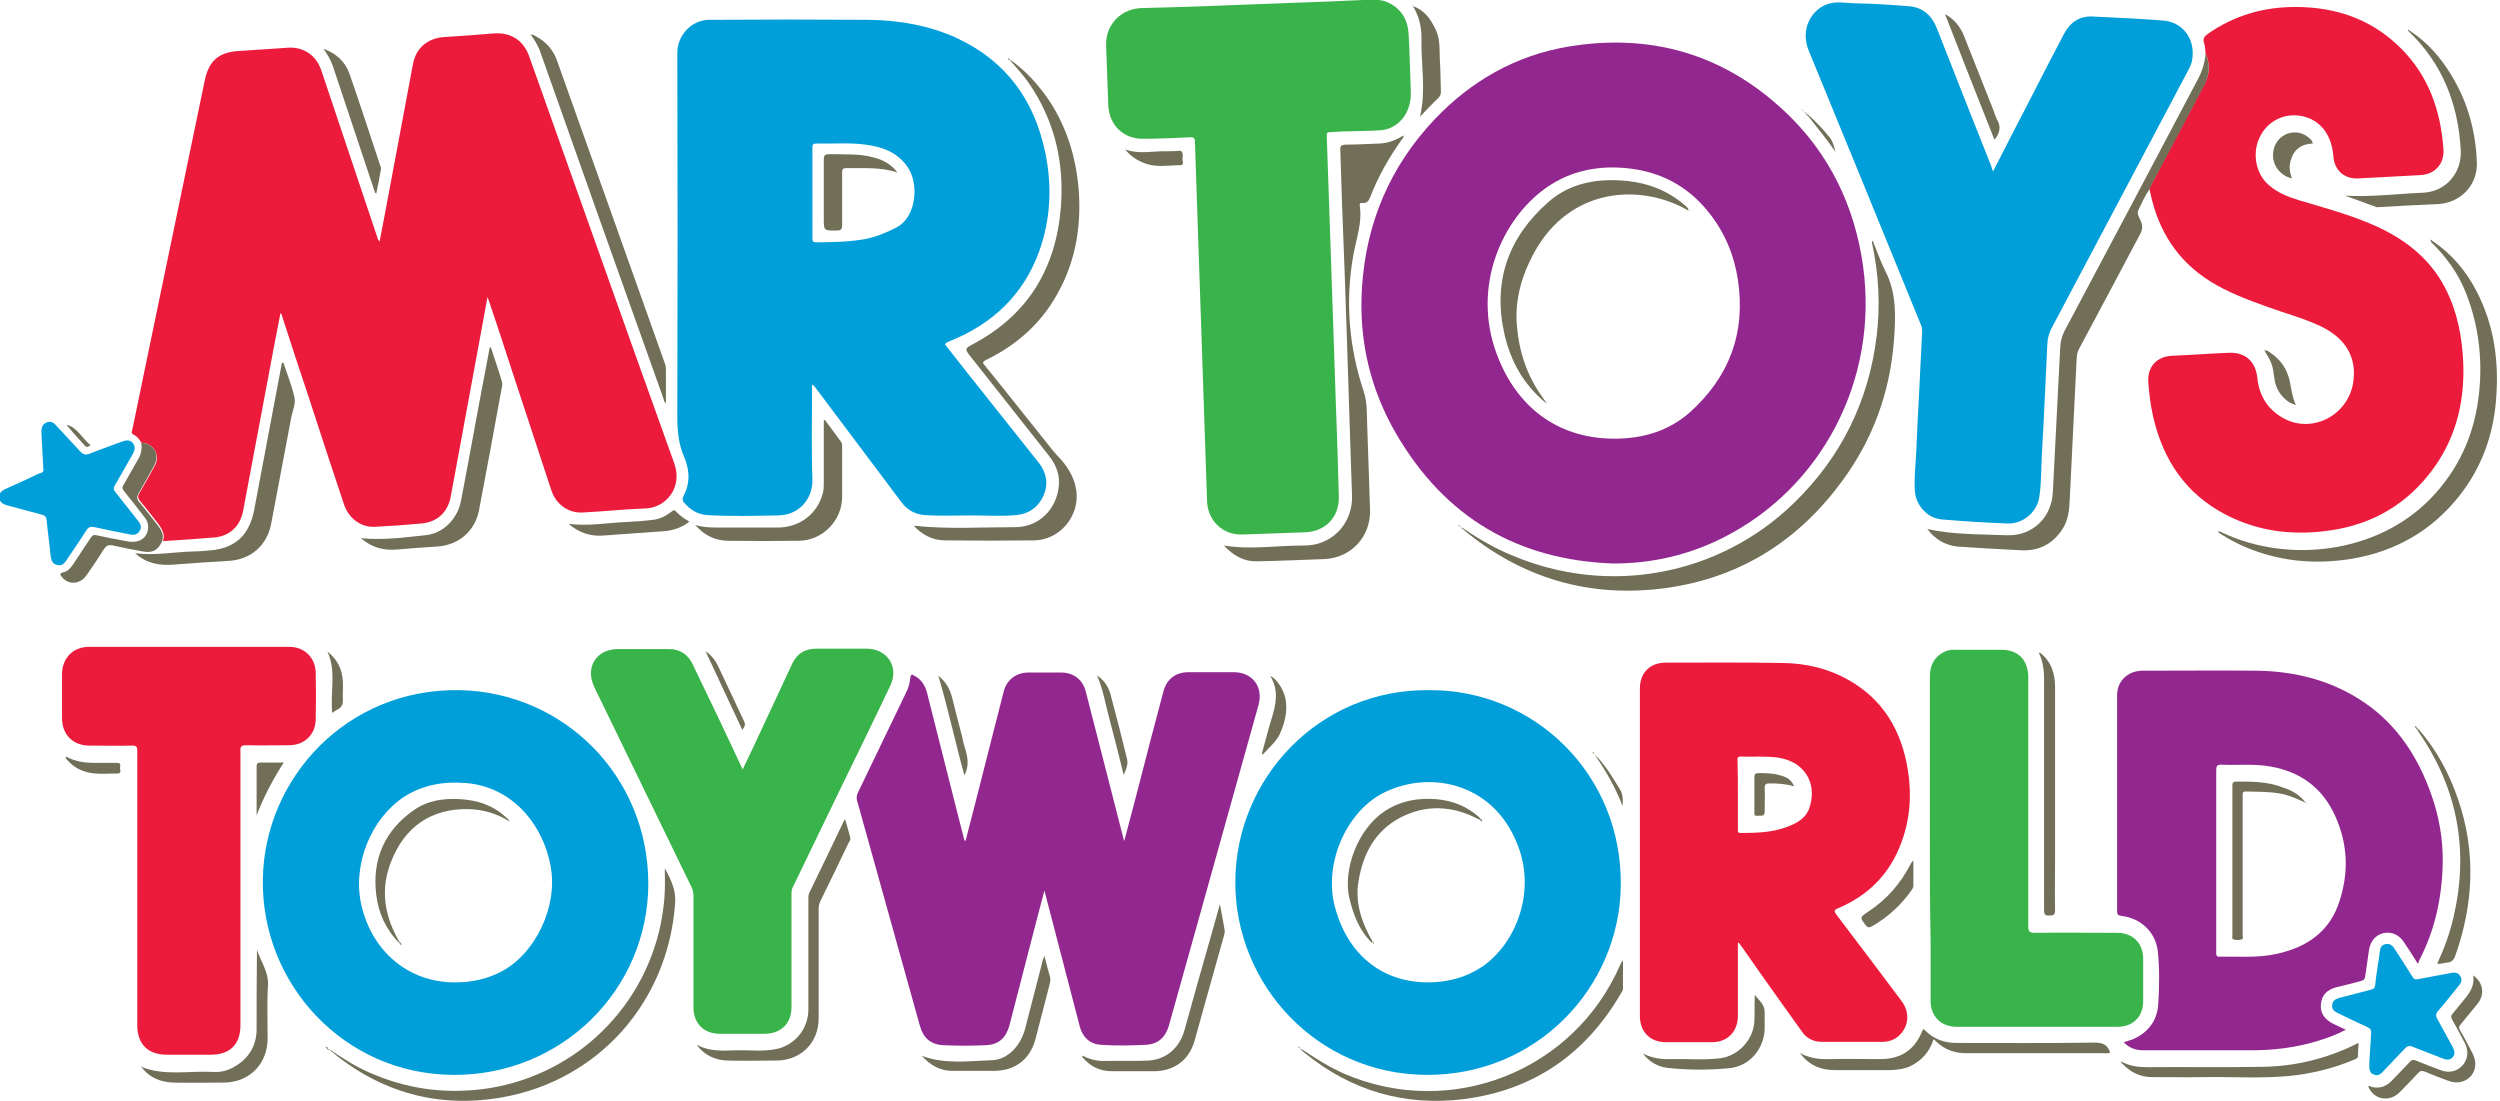 <?xml version="1.0" encoding="utf-8"?>
<!-- Generator: Adobe Illustrator 26.0.3, SVG Export Plug-In . SVG Version: 6.00 Build 0)  -->
<svg version="1.1" id="Layer_1" xmlns="http://www.w3.org/2000/svg" xmlns:xlink="http://www.w3.org/1999/xlink" x="0px" y="0px"
	 viewBox="0 0 681 300" style="enable-background:new 0 0 681 300;" xml:space="preserve">
<style type="text/css">
	.st0{fill:#EC1B3B;}
	.st1{fill:#92288F;}
	.st2{fill:#009FDA;}
	.st3{fill:#39B44A;}
	.st4{fill:#716F58;}
</style>
<g>
	<path class="st0" d="M38.5,120.6c-0.5-0.9-1.1-1.7-2.1-2.2c-0.9-0.4-0.4-1.1-0.3-1.6c1.1-5.3,2.2-10.7,3.3-16
		c5.5-26.3,10.9-52.7,16.4-79c1.1-5.2,3.8-7.6,9.2-7.9c4.5-0.3,8.9-0.6,13.4-0.9c4.2-0.3,7.7,2,9.1,6.1
		c5.1,15.1,10.1,30.2,15.2,45.3c0.1,0.4,0.2,0.9,0.7,1.4c0.5-2.7,1-5.2,1.5-7.8c2.5-13.5,5.1-27.1,7.6-40.6c0.8-4.3,4-7,8.4-7.3
		c4.6-0.3,9.1-0.6,13.7-1c4.5-0.3,7.9,1.8,9.5,6.1c13.2,37,26.3,74.1,39.6,111.1c2.3,6.5-2.3,12-7.8,12.2c-5.7,0.2-11.3,0.8-17,1.1
		c-3.9,0.3-7.4-2.1-8.7-6c-3.6-10.8-7.1-21.7-10.7-32.5c-2.1-6.5-4.2-12.9-6.4-19.4c-0.1-0.2-0.1-0.3-0.3-0.8
		c-0.5,2.6-0.9,4.8-1.3,7.1c-2.9,15.7-5.8,31.5-8.7,47.2c-0.8,4.3-3.6,7-8,7.4c-4.2,0.4-8.5,0.7-12.7,0.9c-3.8,0.2-7.1-2.3-8.4-6.1
		c-3.3-9.8-6.5-19.7-9.7-29.5c-2.4-7.2-4.8-14.4-7.1-21.6c-0.1-0.3-0.1-0.7-0.5-1c-0.6,3.1-1.2,6.2-1.8,9.3
		c-2.8,14.9-5.6,29.8-8.4,44.7c-0.8,4-3.6,6.7-7.7,7.1c-4.7,0.4-9.4,0.7-14.1,1c0.6-1.8-0.2-3.2-1.2-4.6c-1.7-2.1-3.3-4.3-5.1-6.4
		c-0.6-0.8-0.6-1.3-0.1-2.1c1.5-2.6,2.9-5.1,4.3-7.7C43.6,123.8,41.8,120.7,38.5,120.6z"/>
	<path class="st1" d="M439.5,153.5c-26.1-0.9-45.9-12.6-59.1-35.2c-7.2-12.3-10.3-25.7-9.4-39.9c1.1-17.6,7.6-33,19.8-45.9
		c10-10.5,22.1-17.4,36.4-19.8c22.3-3.7,42.1,1.9,58.8,17.5c12.2,11.4,19.2,25.8,21.5,42.3c4.3,31.2-11.5,60.6-38.2,74
		C460,151.2,450,153.5,439.5,153.5z M439.8,119.5c7.9,0,14.7-2.2,20.2-6.9c11-9.7,15.6-21.9,13.4-36.4c-1-6.7-3.6-12.9-7.9-18.3
		c-5.8-7.3-13.3-11.2-22.5-12.1c-8.5-0.8-16.3,1-23.1,6.3c-11.4,8.9-19.4,27.4-11.5,46.1C414.1,111.8,425.2,119.5,439.8,119.5z"/>
	<path class="st2" d="M257.4,93.8c4.5,5.7,9,11.5,13.6,17.2c4,5,8,10.1,12,15.1c2.1,2.7,2.6,5.7,1.3,8.8c-1.4,3.2-4,5.1-7.5,5.4
		c-4,0.4-8,0.1-12.1,0.1c-4.3,0-8.6,0.2-12.9-0.1c-2.7-0.2-4.8-1.5-6.4-3.7c-7.8-10.4-15.6-20.8-23.5-31.3c-0.1-0.2-0.3-0.3-0.5-0.5
		c-0.4,0.4-0.2,0.9-0.2,1.3c0,8.1-0.2,16.2,0.1,24.3c0.2,5.1-3.2,9.8-9.2,10c-6.5,0.1-13.1,0.3-19.6-0.1c-2.5-0.2-4.4-1.4-6.1-3.3
		c-0.5-0.6-0.6-1.1-0.2-1.9c1.7-3.2,1.7-6.4,0.5-9.8c-0.1-0.2-0.1-0.3-0.2-0.5c-1.7-3.7-2-7.5-2-11.6c0.1-33,0.1-65.9,0-98.9
		c0-4.4,3.6-8.8,8.6-8.9c14.5-0.1,29-0.1,43.5,0c8.3,0.1,16.5,1.5,24.1,5c13.5,6.3,21.2,17.1,24.1,31.5c1.8,8.9,1.4,17.8-1.7,26.5
		c-4.3,11.9-12.7,19.8-24.3,24.5c-0.4,0.2-0.8,0.3-1.1,0.5C257.6,93.6,257.5,93.7,257.4,93.8z M221.3,52.3c0,4.2,0,8.3,0,12.5
		c0,0.7,0,1.2,1,1.2c4.5,0,9-0.1,13.5-0.9c3-0.6,5.8-1.8,8.5-3.2c5.3-2.8,6.2-11.9,2.8-16.6c-2.8-3.9-6.8-5.3-11.3-5.9
		c-4.4-0.6-8.9-0.2-13.3-0.3c-1,0-1.2,0.2-1.2,1.2C221.3,44.2,221.3,48.3,221.3,52.3z"/>
	<path class="st0" d="M600.8,14.6c-0.1-1-0.1-2-0.4-2.9c-0.4-1.1,0-1.7,0.9-2.4c7.4-5.2,15.6-7.5,24.5-7.4
		c10.2,0.1,19.4,3.1,27,10.1c7.1,6.5,10.9,14.7,12.3,24.1c0.2,1.5,0.4,3,0.5,4.5c0.3,4-2.3,6.9-6.3,7.1c-5.6,0.3-11.2,0.6-16.8,0.9
		c-4,0.2-6.6-2.2-6.9-6.1c-0.4-5.3-3.1-9.3-7.5-10.6c-4.8-1.5-9.8,0.5-12.2,4.8c-2.6,4.5-1.6,10.5,2.1,13.7c2.4,2.1,5.2,3.2,8.1,4.1
		c7,2.1,14.2,4,20.9,7c8.2,3.7,14.9,8.9,19.1,17c3.3,6.4,4.6,13.3,4.9,20.5c0.4,11.3-2.4,21.6-9.5,30.4c-7.3,9.1-16.9,14-28.4,15.3
		c-9.3,1.1-18.2-0.1-26.6-4.4c-11.1-5.7-17.3-15-20-26.9c-0.7-3.1-1.1-6.2-1.3-9.3c-0.3-4.2,2.3-7,6.5-7.2
		c5.1-0.2,10.2-0.6,15.4-0.8c4.5-0.2,7.3,2.3,7.8,6.8c0.5,4.8,2.7,8.5,6.9,10.9c7.8,4.5,17.7-0.5,19.2-9.5c1.1-6.9-2-12.2-9-15.5
		c-4.7-2.2-9.7-3.5-14.6-5.3c-5.3-1.9-10.6-3.9-15.4-6.9c-8.9-5.6-14-13.7-16.2-23.8c-0.1-0.5-0.2-0.9-0.3-1.4
		c0.3-0.6,0.5-1.3,0.9-1.9c4.7-8.9,9.4-17.8,14.1-26.6C601.9,20.3,602.1,17.5,600.8,14.6z"/>
	<path class="st1" d="M306.3,228.9c1.2-4.6,2.4-9.1,3.6-13.7c2.3-8.9,4.6-17.9,7-26.8c0.9-3.4,3.3-5.3,6.9-5.3c4.1,0,8.1,0,12.2,0
		c5.2,0,8.2,4,6.8,9c-5.6,20.2-11.3,40.3-16.9,60.5c-2.5,8.9-5,17.9-7.5,26.8c-0.9,3.1-2.9,5-6.1,5.2c-4.2,0.2-8.3,0.3-12.5,0
		c-3-0.2-5-2.2-5.7-5.1c-3.2-12.2-6.3-24.3-9.6-36.9c-0.7,2.5-1.2,4.7-1.8,6.8c-2.6,9.9-5.1,19.9-7.7,29.8c-0.9,3.4-2.8,5.3-6.3,5.5
		c-4,0.2-8,0.2-11.9,0c-3.3-0.2-5.3-2-6.2-5.2c-3.7-13.3-7.4-26.5-11.1-39.8c-2-7.2-4-14.3-6-21.5c-0.3-0.9-0.1-1.7,0.3-2.5
		c4.3-9,8.7-18,13-27c0.6-1.2,1-2.4,1.1-3.7c0.2-1.4,0.3-1.5,1.6-0.7c1.6,1,2.5,2.5,3,4.3c2.4,9.6,4.9,19.3,7.3,28.9
		c0.9,3.7,1.9,7.3,2.8,11c0.1,0.2,0.1,0.5,0.4,0.6c0.8-3,1.5-5.9,2.3-8.9c2.7-10.6,5.4-21.2,8.1-31.8c0.8-3.2,3.4-5.2,6.7-5.2
		c3,0,6,0,9,0c3.4,0,5.9,2,6.7,5.3c3.5,13.5,6.9,27,10.4,40.6C306.2,229,306.2,228.9,306.3,228.9z"/>
	<path class="st2" d="M542.9,46.7c3.6-7.1,7.1-13.8,10.6-20.6c2.9-5.7,5.8-11.3,8.8-17c1.6-3,4.2-4.8,7.8-4.6
		c6.4,0.3,12.8,0.6,19.2,1.1c4.8,0.4,8.1,4.2,8,9.1c0,1.6-0.4,3-1.2,4.4c-12.4,23.5-24.9,46.9-37.3,70.4c-0.7,1.3-1,2.6-1.1,4.1
		c-0.5,10.1-0.9,20.2-1.5,30.3c-0.2,3.8-0.1,7.7-0.7,11.5c-0.6,4.1-4.4,7.3-8.5,7.2c-6-0.2-12-0.6-18-1.1c-4-0.3-7.2-3.9-7.4-7.9
		c-0.2-3.6,0.2-7.1,0.4-10.7c0.2-5.5,0.5-11,0.8-16.5c0.3-5.4,0.5-10.9,0.8-16.3c0-0.7-0.2-1.4-0.5-2
		c-10.1-24.8-20.2-49.5-30.4-74.3C490.3,8,493.4,2.4,498.2,1c2.4-0.7,4.9-0.1,7.3-0.1c4.8,0.1,9.7,0.4,14.5,0.8
		c3.8,0.3,6.2,2.5,7.6,6c4.9,12.5,9.8,25,14.8,37.5C542.5,45.6,542.6,46,542.9,46.7z"/>
	<path class="st3" d="M371.3,0c2.3,0,4.4-0.3,6.4,0.5c3.8,1.6,5.7,4.6,6,8.6c0.3,5.3,0.4,10.6,0.6,15.9c0.2,5.8-3.4,10.2-8.4,10.5
		c-3.3,0.2-6.6,0.2-9.8,0.3c-1.3,0-2.6,0.2-3.9,0.2c-0.7,0-0.8,0.3-0.8,0.9c0.4,10.6,0.7,21.3,1.1,31.9c0.5,13.9,0.9,27.7,1.4,41.6
		c0.3,8.3,0.6,16.6,0.8,25c0.1,5.5-3.7,9.4-9.2,9.6c-5.7,0.2-11.4,0.4-17.1,0.6c-5.3,0.2-9.4-3.8-9.6-9c-0.4-11.9-0.8-23.8-1.2-35.8
		c-0.5-13.8-0.9-27.5-1.4-41.3c-0.2-6.9-0.5-13.8-0.7-20.7c0-0.9-0.1-1.5-1.3-1.4c-4.2,0.2-8.5,0.4-12.8,0.4
		c-5.4,0.1-9.3-3.8-9.5-9.1c-0.2-5.4-0.4-10.8-0.6-16.2C301.1,6.1,306,2.3,311,2.2c13.4-0.3,26.8-0.9,40.2-1.4
		C358,0.6,364.8,0.3,371.3,0z"/>
	<path class="st2" d="M176.6,240.6c0,29-23.6,52.4-53.2,52.2c-29.9-0.2-52.3-25-51.8-53.3c0.4-27.6,23-52.1,53.7-51.5
		C153.5,188.6,176.5,211.3,176.6,240.6z M124.1,267.6c4.4,0,8.5-0.9,12.4-2.9c9.5-5,15.5-17.9,13.5-28.7
		c-2-11.3-10.4-21.7-23.1-22.7c-6.1-0.5-11.8,0.5-16.9,3.8c-8.8,5.8-14.2,18.4-11.5,29.7C101.5,259.4,111.5,267.7,124.1,267.6z"/>
	<path class="st2" d="M389.1,188c28.8-0.3,52.9,23,52.4,53.4c-0.4,27.7-23,51.6-53,51.4c-29.8-0.2-52-24.6-52-52.4
		C336.5,212,359.4,187.7,389.1,188z M389,267.6c5.3,0,10.3-1.3,14.8-4.3c8.8-6.1,14.3-19.3,10.1-31.8c-6.1-18-23.9-22-36.9-15.6
		c-10.4,5.2-16.6,19.6-13.3,31.4C367.2,260.1,376.5,267.6,389,267.6z"/>
	<path class="st0" d="M473.4,256.9c0,6.6,0,13.2,0,19.8c0,4.3-2.8,7.2-7.1,7.2c-4.2,0-8.3,0-12.5,0c-4.3,0-7.1-2.8-7.1-7.2
		c0-29.7,0-59.4,0-89.1c0-4.4,2.8-7.1,7.1-7.1c10.6,0,21.3-0.1,31.9,0.1c6.3,0.1,12.3,1.5,17.8,4.6c9.6,5.4,14.5,14,16.2,24.5
		c1.1,6.8,0.6,13.5-1.8,19.9c-3.1,8.4-8.9,14.3-17.2,17.8c-1,0.4-1.2,0.7-0.5,1.7c6,7.9,11.9,15.7,17.8,23.6c2.3,3.1,2,6.9-0.7,9.4
		c-1.3,1.2-2.8,1.7-4.6,1.7c-5.5,0-10.9,0-16.4,0c-2.4,0-4.3-1-5.6-3c-5.3-7.4-10.6-14.8-15.8-22.3c-0.4-0.6-0.9-1.2-1.4-1.9
		C473.6,256.9,473.5,256.9,473.4,256.9z M473.4,216.5c0,3.1,0,6.3,0,9.4c0,0.5-0.1,1,0.7,1c4.4,0,8.7-0.1,12.8-1.7
		c2.7-1,5.2-2.4,6.1-5.5c2-6.6-1.6-12.2-8.5-13.3c-3.5-0.5-6.9-0.2-10.4-0.3c-0.9,0-0.8,0.5-0.8,1.1
		C473.4,210.3,473.4,213.4,473.4,216.5z"/>
	<path class="st1" d="M658.6,262.5c-1.3-2.1-2.5-4-3.8-5.9c-1.3-2-3.4-2.9-5.6-2.4c-2.1,0.5-3.5,2.2-3.9,4.6c-0.3,2.4-0.7,4.8-1,7.1
		c-0.1,0.8-0.4,1.1-1.1,1.3c-2.2,0.6-4.5,1.2-6.7,1.7c-2.7,0.7-4.1,2.2-4.3,4.8c-0.2,2.2,1,4,3.4,5.2c1.1,0.5,2.1,1,3.4,1.6
		c-2.6,1.4-5.2,2.3-7.8,3.1c-5.9,1.8-11.9,2.5-18.1,2.5c-9.7,0-19.4,0-29.2,0c-2.1,0-3.9-0.6-5.4-2.2c0.9-0.3,1.7-0.5,2.5-0.8
		c4.1-1.8,6.6-5,6.9-9.5c0.3-4.7,0.4-9.5-0.1-14.3c-0.5-5.3-4.6-9.2-9.9-9.8c-0.9-0.1-1.2-0.4-1.2-1.2c0-19.7,0-39.3,0-59
		c0-3.8,3-6.6,6.9-6.6c10.5,0,20.9-0.1,31.4,0c10.5,0.2,20.3,2.7,29.1,8.7c8.9,6.1,14.5,14.7,18.1,24.8c2.2,6.1,3.3,12.4,3.2,18.9
		c-0.2,9.4-2.1,18.3-6.5,26.7C659,261.9,658.8,262.1,658.6,262.5z M603.7,234.3c0,6.9,0,13.8,0,20.7c0,1.5,0,3.1,0,4.6
		c0,0.6,0.1,1,0.8,1c5.3-0.1,10.6,0.4,15.8-0.8c8.2-1.8,14.4-6.1,17-14.4c2.3-7.1,2.3-14.2-0.4-21.2c-3.2-8.6-9.3-13.8-18.4-15.4
		c-4.5-0.8-9-0.3-13.4-0.5c-1.2,0-1.4,0.4-1.4,1.5C603.7,217.9,603.7,226.1,603.7,234.3z"/>
	<path class="st3" d="M202.3,209.6c1.1-2.3,2.1-4.4,3.1-6.5c3.4-7.4,6.9-14.7,10.3-22.1c1.3-2.9,3.5-4.3,6.7-4.3c4.6,0,9.2,0,13.7,0
		c5.6,0,8.9,5,6.4,10.1c-4.4,9.3-8.9,18.5-13.4,27.7c-4.4,9.1-8.8,18.2-13.2,27.3c-0.3,0.6-0.3,1.2-0.3,1.9c0,10.2,0,20.5,0,30.7
		c0,4.3-2.8,7.1-7.1,7.2c-4.2,0-8.3,0-12.5,0c-4.2,0-7.1-2.8-7.1-7.1c0-10.2,0-20.4,0-30.5c0-0.9-0.2-1.7-0.6-2.5
		c-8.8-18.1-17.6-36.2-26.4-54.3c-2.6-5.4,0.5-10.4,6.5-10.4c4.6,0,9.2,0,13.7,0c3.1,0,5.3,1.4,6.6,4.2
		C193.3,190.5,197.8,199.9,202.3,209.6z"/>
	<path class="st0" d="M37.4,242.4c0-12.6,0-25.3,0-37.9c0-1-0.2-1.4-1.3-1.4c-3.9,0.1-7.9,0-11.8,0c-4.4,0-7.4-3-7.4-7.4
		c0-4,0-8.1,0-12.1c0-4.3,3-7.4,7.3-7.4c18.2,0,36.4,0,54.6,0c4.1,0,7.1,2.9,7.2,7c0.1,4.3,0.1,8.6,0,12.9c-0.1,4-3.1,6.9-7.2,6.9
		c-3.9,0-7.9,0.1-11.8,0c-1.3,0-1.6,0.4-1.5,1.6c0,24.9,0,49.8,0,74.7c0,5.1-2.8,8-8,8c-4,0-8.1,0-12.1,0c-5.1,0-8-2.9-8-8
		C37.4,267.1,37.4,254.8,37.4,242.4z"/>
	<path class="st3" d="M525.7,228.2c0-14.6,0-29.2,0-43.7c0-2.4,0.6-4.6,2.6-6.1c1.3-1,2.7-1.5,4.4-1.4c4.2,0,8.3,0,12.5,0
		c4.5,0,7.2,2.7,7.3,7.3c0,22.7,0,45.4,0,68c0,1.4,0.3,1.8,1.8,1.8c7.5-0.1,14.9,0,22.4,0c4.2,0,7.1,2.8,7.1,7c0,3.9,0,7.8,0,11.7
		c0,4.1-2.8,6.9-6.9,6.9c-14.6,0-29.2,0-43.9,0c-4.2,0-7.1-2.8-7.1-7c0-5.5,0-11,0-16.5C525.7,246.7,525.7,237.4,525.7,228.2z"/>
	<path class="st4" d="M398.5,143.9c4.2,2.8,8.5,5.4,13.2,7.3c26.4,11.3,56.6,5.7,77.1-14.3c12.8-12.5,20.2-27.6,22.4-45.3
		c1-8.4,0.6-16.8-1.2-25.1c-0.1-0.3-0.1-0.6,0.1-1c1.1,2.7,2.1,5.6,3.4,8.2c3.2,6.1,2.9,12.7,2.4,19.2c-1.1,14-5.7,26.7-14,38
		c-11.8,16.2-27.6,26.3-47.5,29.2c-21,3-39.8-2.4-56.1-16.1C398.4,144,398.5,143.9,398.5,143.9z"/>
	<path class="st4" d="M274.9,16.1c4.4,3,7.9,6.9,10.9,11.3c5,7.6,7.5,16.1,8.1,25.2c0.6,9.7-1.1,19-5.9,27.5
		c-4.5,8.1-11.1,13.9-19.3,17.9c-1,0.5-1.2,0.7-0.4,1.6c6.2,7.6,12.2,15.3,18.4,23c0.8,1,1.7,1.9,2.6,2.9c2,2.4,3.5,5.1,3.9,8.2
		c0.9,6.9-4.5,13.4-11.5,13.5c-8.1,0.1-16.2,0.1-24.3,0c-3.4,0-6.3-1.6-8.5-4c9.2,1,18.4,0.4,27.6,0.4c6.4,0,11.2-4.7,11.9-11
		c0.4-3.2-0.7-6-2.7-8.5c-7-8.9-14.1-17.8-21.1-26.7c-1.9-2.4-1.9-2.4,0.7-3.8c14.9-8,22.4-20.7,23.7-37.3
		c0.9-12.1-1.7-23.4-8.7-33.6c-1.6-2.3-3.5-4.4-5.4-6.5C274.8,16.2,274.9,16.2,274.9,16.1z"/>
	<path class="st4" d="M600.8,14.6c1.3,2.9,1.1,5.7-0.3,8.5c-4.7,8.9-9.4,17.8-14.1,26.6c-0.3,0.6-0.6,1.2-0.9,1.9
		c-1.2,1.7-2.1,3.7-3,5.6c-0.5,1,0.2,2,0.6,2.9c0.7,1.5,0.5,2.6-0.3,4c-5.5,10.3-10.9,20.6-16.4,30.8c-0.8,1.4-0.7,2.9-0.8,4.4
		c-0.6,12.2-1.2,24.5-1.8,36.7c-0.1,2.9-0.4,5.8-2.1,8.3c-2.6,3.9-6.3,5.8-11,5.6c-5.8-0.3-11.5-0.6-17.3-1c-3.5-0.3-6.3-2-8.4-4.8
		c7.2,1.6,14.4,1.4,21.6,1.7c7,0.3,12.3-4.8,12.6-11.8c0.7-13.1,1.3-26.2,2-39.3c0.1-1.6,0.4-3.1,1.2-4.6
		c12.2-22.9,24.3-45.8,36.4-68.7C599.9,19.3,600.6,17,600.8,14.6z"/>
	<path class="st2" d="M11.8,127.7c-0.2-3.2-0.3-6.3-0.5-9.4c0-0.4,0-0.7,0-1.1c0-1,0.5-1.7,1.3-2.1c0.9-0.4,1.8-0.2,2.5,0.6
		c2.2,2.4,4.5,4.8,6.7,7.2c0.8,0.9,1.4,1.1,2.6,0.7c2.9-1.2,5.9-2.2,8.8-3.3c1.1-0.4,2.2-0.6,3,0.4c0.8,1,0.5,2-0.1,3.1
		c-1.6,2.8-3.2,5.6-4.8,8.4c-0.4,0.7-0.4,1.2,0.1,1.8c2,2.5,4,5.1,6,7.6c0.8,1,1.4,1.9,0.6,3.1c-0.7,1.1-1.8,1.1-3,0.8
		c-3.1-0.6-6.1-1.2-9.2-1.9c-1-0.2-1.7-0.1-2.3,0.9c-1.7,2.7-3.6,5.4-5.4,8.1c-0.6,1-1.4,1.6-2.6,1.3c-1.2-0.3-1.5-1.2-1.7-2.4
		c-0.3-3.3-0.8-6.5-1.1-9.8c-0.1-0.8-0.4-1.3-1.3-1.5c-3.1-0.8-6.2-1.7-9.3-2.5c-1.2-0.3-2.2-0.8-2.3-2.2c-0.1-1.3,0.8-1.9,1.9-2.4
		c3-1.3,5.9-2.7,8.9-4.1C11.6,128.8,12,128.4,11.8,127.7z"/>
	<path class="st4" d="M382.3,36.9c0.1,0.5-0.1,0.7-0.3,0.9c-3.6,5-6.6,10.3-8.8,16c-0.4,1-0.9,1.6-2,1.5c-0.6-0.1-0.9,0.1-0.8,0.8
		c0.7,4.5-0.9,8.8-1.7,13.1c-2.3,12.7-1.3,25.2,2.8,37.5c0.9,2.7,0.8,5.5,0.9,8.2c0.3,7.9,0.5,15.9,0.8,23.8
		c0.3,7.4-5.1,13.3-12.5,13.6c-6.1,0.2-12.2,0.5-18.3,0.6c-3.6,0.1-6.5-1.6-9-4.3c7.2,1.2,14.3,0,21.4,0c1.5,0,3-0.1,4.5-0.6
		c5.5-1.7,9.1-6.8,9-12.8c-0.2-7-0.5-14-0.7-21.1c-0.2-7.3-0.5-14.5-0.7-21.8c-0.4-12-0.8-24-1.3-36c-0.2-5.1-0.3-10.3-0.5-15.4
		c-0.1-1.2,0.3-1.4,1.4-1.5c3.1,0,6.2-0.2,9.3-0.3C378.1,39,380.2,38.2,382.3,36.9z"/>
	<path class="st2" d="M645.4,289.5c0.2-2.6,0.3-5.3,0.5-8c0.1-0.9-0.2-1.3-1-1.7c-2.7-1.2-5.3-2.5-8-3.8c-1-0.5-1.8-1-1.6-2.3
		c0.1-1.2,1-1.6,2-1.9c2.9-0.7,5.7-1.5,8.5-2.2c0.7-0.2,1.1-0.4,1.2-1.3c0.3-3.1,0.9-6.2,1.3-9.3c0.1-0.9,0.5-1.6,1.4-1.8
		c1-0.2,1.8,0.1,2.4,1c1.7,2.6,3.4,5.2,5,7.8c0.4,0.7,0.8,0.9,1.7,0.7c3-0.6,6.1-1.1,9.1-1.7c0.9-0.2,1.7,0,2.2,0.8
		c0.6,0.8,0.5,1.6-0.1,2.4c-1.9,2.4-3.8,4.8-5.8,7.1c-0.7,0.8-0.8,1.4-0.2,2.4c1.4,2.5,2.7,5,4.1,7.5c0.5,1,0.8,1.9,0,2.8
		c-0.8,0.9-1.8,0.7-2.8,0.3c-2.7-1.1-5.5-2.1-8.2-3.2c-0.8-0.3-1.3-0.2-1.9,0.4c-1.9,2-3.8,4-5.7,6c-0.8,0.9-1.6,1.8-2.9,1.2
		c-1.3-0.5-1.2-1.7-1.2-2.8C645.4,290,645.4,289.8,645.4,289.5z"/>
	<path class="st4" d="M662.4,65.5c5.3,3.5,9.3,8.2,12.2,13.8c4.9,9.4,6.2,19.5,5.3,29.9c-0.8,9.6-4,18.3-10,25.9
		c-7.5,9.5-17.4,15.1-29.2,17.1c-10.3,1.7-20.3,0.7-29.8-3.5c-2.4-1.1-4.6-2.3-6.8-3.8c0.6-0.3,1.1,0.1,1.5,0.3
		c17.5,8.2,41.8,5.8,56.6-9.5c7.3-7.6,11.5-16.6,12.9-27c1.3-9.8,0.3-19.5-3.3-28.7c-2.1-5.5-5.5-10.1-9.7-14.2
		C662.3,65.7,662.4,65.6,662.4,65.5z"/>
	<path class="st4" d="M89.7,285.8c3.5,2.4,7.1,4.7,11,6.4c9.8,4.3,19.9,5.8,30.6,4.5c24-3,43.5-20.8,48.6-44.6
		c0.5-2.5,0.9-5.1,1.1-7.7c0.2-2.5,0.1-5.1,0.1-7.9c1.7,3.2,3.1,6,2.8,9.6c-1.9,26.7-20.7,48.1-47,52.8
		c-17.5,3.1-33.2-1.3-46.9-12.7c-0.1-0.1-0.2-0.3-0.4-0.4C89.5,285.9,89.6,285.9,89.7,285.8z"/>
	<path class="st4" d="M144.6,9.5c0.6-0.2,1,0.2,1.4,0.4c2.8,1.5,4.8,3.8,5.8,6.8c9.7,27.3,19.5,54.6,29.2,82
		c0.3,0.7,0.4,1.4,0.4,2.2c0,3,0,5.9,0,9c-0.5-0.4-0.6-1-0.7-1.4c-11.2-31.3-22.3-62.6-33.4-94C146.7,12.6,145.7,11,144.6,9.5
		L144.6,9.5z"/>
	<path class="st4" d="M77.2,98.8c1,3.1,2.3,6.2,3,9.4c0.4,1.7-0.4,3.4-0.8,5.2c-1.8,9.7-3.7,19.4-5.5,29.1
		c-1.1,6.1-5.6,10-11.8,10.3c-4.9,0.3-9.9,0.6-14.8,1c-3.9,0.3-7.4-0.3-10.5-3.1c5.6,0.7,10.9-0.4,16.3-0.5c1.5,0,3-0.2,4.4-0.3
		c6.7-0.6,10.4-4.3,11.7-10.8c2.5-13.4,5.1-26.9,7.6-40.3C77,98.8,77.1,98.8,77.2,98.8z"/>
	<path class="st4" d="M133.7,94.6c1,3.1,2.1,6.2,3,9.3c0.2,0.5,0.1,1.1,0,1.6c-2,11.1-4.1,22.3-6.2,33.4c-1.1,5.9-5.7,9.7-11.7,10
		c-3.6,0.2-7.2,0.5-10.8,0.8c-3.6,0.3-6.8-0.6-9.7-3.1c6,0.6,11.8-0.2,17.5-0.8c4.9-0.4,8.9-4.5,9.8-9.5c2.3-11.9,4.4-23.9,6.7-35.8
		c0.4-1.9,0.7-3.9,1.1-5.8C133.6,94.6,133.6,94.6,133.7,94.6z"/>
	<path class="st4" d="M354.6,285.8c3.7,2.5,7.5,4.9,11.6,6.7c29.1,12.5,62.6-0.7,75.2-29.8c0.2-0.4,0.3-0.7,0.7-1.1
		c0,2.6,0,5.2,0,7.8c0,0.4-0.3,0.8-0.5,1.1c-9.6,16.6-23.9,26.5-42.9,28.9c-16.1,2-30.6-2.3-43.2-12.5c-0.4-0.3-0.7-0.6-1-0.9
		C354.5,285.9,354.6,285.9,354.6,285.8z"/>
	<path class="st4" d="M189.9,284.8c0,0,0.1-0.1,0.1-0.1c3.4,1.8,7.1,1.5,10.7,1.4c3.5-0.1,7,0.4,10.5-0.3c5.2-0.9,9-5.5,9-10.8
		c0-10,0-20.1,0-30.1c0-0.7,0-1.4,0.4-2c3.1-6.3,6.1-12.7,9.2-19.1c0.1-0.2,0.2-0.3,0.4-0.7c0.5,1.8,1,3.4,1.4,5
		c0.2,0.6-0.2,1.1-0.5,1.6c-2.5,5.2-5,10.5-7.6,15.7c-0.4,0.8-0.5,1.5-0.5,2.4c0,9.9,0,19.7,0,29.6c0,6.7-4.9,11.5-11.6,11.5
		c-4.4,0-8.8,0.1-13.2,0C194.9,288.8,192,287.5,189.9,284.8C189.9,284.7,189.9,284.8,189.9,284.8z"/>
	<path class="st4" d="M189.4,143c2.2,0.7,4.5,0.7,6.7,0.7c5.2,0,10.5,0,15.7,0c6.1,0,11-3.8,12.4-9.6c0.2-1,0.2-1.9,0.2-2.9
		c0-5.1,0-10.3,0-15.4c0-0.4,0-0.9,0-1.3c0.1,0,0.2-0.1,0.3-0.1c1.5,2,3,4,4.5,6.1c0.2,0.3,0.2,0.9,0.2,1.3c0,4.5,0,9,0,13.5
		c0,6.5-5.3,11.9-11.7,12c-6.5,0.1-13,0.1-19.6,0C194.6,147.2,191.7,145.7,189.4,143z"/>
	<path class="st4" d="M491,287.2c2.4,1.1,4.8,1.4,7.4,1.3c4.6-0.1,9.2,0,13.7,0c5.9,0,9.6-2.6,11.7-8.1c0.3-0.1,0.4,0.1,0.6,0.3
		c2.4,2.4,5.3,3.4,8.6,3.4c12.5,0,25,0.1,37.5-0.1c2.2,0,3.6,0.5,4.3,2.7c-0.4,0.3-1,0.2-1.5,0.2c-12.5,0-25.1,0-37.6,0
		c-3.3,0-6.1-1-8.4-3.3c-0.2-0.2-0.3-0.3-0.6-0.5c-1.1,3.5-3.3,5.9-6.5,7.4c-1.6,0.7-3.3,0.9-5,1c-5.1,0-10.2,0-15.3,0
		c-3.6,0-6.7-1.1-9.1-4C490.9,287.3,491,287.3,491,287.2z"/>
	<path class="st4" d="M656.3,8.3c4.8,3.1,8.5,7.3,11.4,12.1c4.5,7.3,6.7,15.4,7,23.9c0.2,6.2-4.5,11-10.7,11.3
		c-5.2,0.2-10.4,0.5-15.6,0.8c-0.4,0-0.8,0.1-1.1,0c-2.8-1-5.6-2.1-8.5-3.1c7.1,0.4,14.1-0.5,21.1-0.8c6.3-0.2,10.8-5.4,10.4-11.7
		c-0.7-12.5-5-23.5-14.2-32.3C656.2,8.5,656.2,8.4,656.3,8.3z"/>
	<path class="st4" d="M295,287.6c2,1.1,4.2,1.5,6.4,1.4c3.8-0.1,7.6,0.1,11.4-0.1c4.9-0.3,8.4-3.4,9.8-8.1c2.5-9,5-18,7.6-27
		c0.7-2.4,1.4-4.9,2.1-7.5c0.5,2.5,0.9,4.8,1.3,7.1c0.1,0.5-0.1,1-0.2,1.5c-2.7,9.5-5.3,19-8,28.6c-1.5,5.3-5.6,8.3-11.1,8.3
		c-3.8,0-7.6,0-11.4,0c-3.3,0-6-1.3-8.1-3.9C294.9,287.8,295,287.7,295,287.6z"/>
	<path class="st4" d="M555.7,177.8c3.1,2.4,4.1,5.7,4.1,9.4c0,15.6,0,31.2,0,46.8c0,4.6-0.1,9.3,0,13.9c0,1.3-0.4,1.5-1.6,1.5
		c-1.3,0.1-1.4-0.6-1.4-1.6c0-21,0-41.9,0-62.9c0-2.4-0.3-4.8-1.4-7C555.6,177.9,555.7,177.9,555.7,177.8z"/>
	<path class="st4" d="M38.5,120.6c3.4,0.2,5.1,3.2,3.5,6.2c-1.4,2.6-2.9,5.2-4.3,7.7c-0.4,0.8-0.5,1.3,0.1,2.1
		c1.8,2.1,3.4,4.3,5.1,6.4c1.1,1.4,1.9,2.8,1.2,4.6c-1.2,2.4-2.6,3.1-5.3,2.6c-2.7-0.5-5.4-1-8-1.6c-1.2-0.3-1.8,0-2.5,1
		c-1.5,2.4-3.1,4.8-4.8,7.2c-1.7,2.4-4.9,2.6-6.6,0.4c-0.4-0.5-0.9-1,0.3-1.3c1.1-0.2,1.9-1,2.6-2c1.6-2.5,3.3-4.9,4.9-7.4
		c0.4-0.6,0.8-0.9,1.6-0.7c2.8,0.6,5.7,1.2,8.6,1.7c3.4,0.6,5.8-1.4,5.4-4.6c-0.1-0.8-0.5-1.5-1-2.1c-1.8-2.3-3.6-4.7-5.5-7
		c-0.5-0.6-0.6-1.1-0.1-1.8c1.4-2.4,2.7-4.8,4.1-7.2C38.5,123.5,38.7,122.1,38.5,120.6z"/>
	<path class="st4" d="M577.9,289.2c2.2,1.2,4.6,1.5,7.1,1.5c10.4-0.1,20.8,0.1,31.2-0.1c8.7-0.1,17.1-2.1,25-5.9
		c0.3-0.2,0.7-0.3,1-0.5c0.1,0,0.2,0,0.3,0c-0.1,1.1-0.2,2.3-0.2,3.4c0,0.7-0.5,0.8-0.9,1c-5.7,2.4-11.7,3.9-17.9,4.5
		c-7.6,0.7-15.3,0.2-22.9,0.3c-4.8,0.1-9.6,0-14.4,0c-3.1,0-5.7-1.2-7.9-3.5C578.1,289.7,577.7,289.6,577.9,289.2L577.9,289.2z"/>
	<path class="st4" d="M38.5,290.6c6.4,2.6,13.1,1,19.7,1.4c2.1,0.1,4-0.4,5.8-1.5c3.7-2.2,5.8-5.5,5.9-9.9c0-7.3,0-14.6,0.1-21.9
		c1,3.2,3.2,6,3,9.7c-0.3,4.8-0.1,9.6-0.1,14.4c0,7.1-5,12.1-12.1,12.1c-4.5,0-9,0.1-13.5,0C43.8,294.8,40.7,293.6,38.5,290.6
		L38.5,290.6z"/>
	<path class="st4" d="M658.7,198.5c5,5.7,8.5,12.2,10.9,19.3c4.9,14.3,4.2,28.5-0.8,42.6c-0.4,1.1-1,1.7-2.1,1.8
		c-0.9,0-1.8,0.5-2.8,0.3c1.9-4.1,3.4-8.2,4.4-12.5c4.3-18.2,1.2-35.1-9.4-50.5c-0.2-0.2-0.3-0.5-0.4-0.7
		C658.5,198.6,658.6,198.6,658.7,198.5z"/>
	<path class="st4" d="M284.5,260.4c0.5,2,1,3.8,1.5,5.6c0.2,0.7,0.1,1.5-0.1,2.2c-1.3,4.9-2.5,9.8-3.8,14.7
		c-1.4,5.6-5.6,8.8-11.3,8.8c-3.8,0-7.6,0-11.4,0c-3.3,0-6-1.5-8.3-4.1c6.4,2.4,12.8,1.4,19.2,1.2c4.3-0.2,7.8-4,9-8.8
		c1.6-6.2,3.2-12.4,4.8-18.6C284.2,261.2,284.3,260.9,284.5,260.4z"/>
	<path class="st4" d="M673.7,265.7c2.8,2,3.2,5.2,1.2,7.7c-1.5,1.8-3,3.7-4.5,5.5c-0.6,0.6-0.7,1.1-0.2,1.9c1.2,2,2.2,4,3.3,6.1
		c1.2,2.3,1,4.6-0.5,6.3c-1.5,1.6-3.8,2.1-6.1,1.2c-2.2-0.8-4.3-1.6-6.4-2.5c-0.8-0.3-1.3-0.2-1.8,0.4c-1.6,1.7-3.2,3.4-4.9,5.1
		c-2.8,3-7.3,2.2-8.7-1.5c0.4-0.2,0.7,0.1,1,0.2c2.2,0.5,4-0.2,5.5-1.8c1.6-1.7,3.2-3.3,4.8-5c0.5-0.6,1-0.7,1.7-0.4
		c2.2,0.9,4.5,1.8,6.7,2.6c2.2,0.9,4.5,0.4,6-1.3c1.5-1.7,1.7-4,0.6-6.1c-1.1-2.1-2.2-4.2-3.4-6.3c-0.4-0.7-0.4-1.2,0.2-1.8
		c1.2-1.4,2.4-3,3.6-4.4C673,270,674.1,268.3,673.7,265.7z"/>
	<path class="st4" d="M448,287.2c2.3,1.1,4.8,1.4,7.4,1.3c4.3-0.1,8.6,0.3,12.9-0.2c5.2-0.5,9.5-5.2,9.6-10.4c0.1-2.3,0-4.5,0.1-6.9
		c1.1,1.5,2.8,2.6,2.7,4.9c-0.1,2.1,0.2,4.2-0.2,6.2c-1,4.9-4.7,8.5-9.7,8.9c-5.5,0.5-11,0.5-16.5-0.1c-2.7-0.3-4.9-1.6-6.6-3.7
		C447.9,287.3,447.9,287.3,448,287.2z"/>
	<path class="st4" d="M102.2,52.6c-2.4-7.3-4.9-14.6-7.3-21.9c-1.4-4.2-2.8-8.4-4.2-12.6c-0.6-1.8-1.5-3.3-2.6-4.8
		c3.4,1.2,5.9,3.4,7.1,6.8c2.9,8.3,5.6,16.7,8.4,25.1c0.1,0.2,0.2,0.5,0.2,0.7c-0.4,2.3-0.8,4.5-1.3,6.8
		C102.4,52.6,102.3,52.6,102.2,52.6z"/>
	<path class="st4" d="M384.9,1.7c3.1,1,4.8,3.5,6.1,6.2c1.3,2.5,1.1,5.3,1.2,8c0.2,3,0.2,6.1,0.3,9.1c0,0.7-0.2,1.2-0.7,1.7
		c-1.7,1.6-3.2,3.2-5,5.1c1.7-7.2,0.3-14.1,0.4-20.9C387.3,7.5,386.6,4.5,384.9,1.7L384.9,1.7z"/>
	<path class="st4" d="M187.8,142.1c-2.2,1.7-4.5,2.4-7,2.6c-5.6,0.4-11.2,0.8-16.7,1.2c-3.4,0.2-6.4-0.8-9.2-3.2
		c5.4,0.7,10.5-0.3,15.6-0.5c2.5-0.1,5-0.3,7.4-0.6c1.9-0.2,3.5-1.1,5-2.2c0.6-0.5,0.9-0.6,1.4,0.1
		C185.3,140.5,186.4,141.3,187.8,142.1z"/>
	<path class="st4" d="M543.3,38.1c-4.5-11.4-9-22.7-13.5-34.3c2.6,1.5,4.2,3.5,5.2,6c2.7,6.7,5.3,13.5,8,20.2c0.3,0.9,0.6,1.8,1,2.6
		C545.2,34.6,544.7,36.3,543.3,38.1z"/>
	<path class="st4" d="M521.2,234.5c0,2.3,0,4.6,0,6.8c0,0.5-0.3,0.9-0.5,1.2c-2.9,4.1-6.5,7.4-10.9,9.9c-0.8,0.4-1.1,0.2-1.6-0.4
		c-1.6-2.1-1.6-2.1,0.6-3.6c5.1-3.3,8.9-7.7,11.7-13.1c0.1-0.2,0.3-0.5,0.4-0.7C521,234.6,521.1,234.6,521.2,234.5z"/>
	<path class="st4" d="M624.3,48.6c-4-1-6.1-4.9-4.7-8.7c1.4-3.8,6.2-5.1,9.3-2.4c0.5,0.4,1,0.8,1.1,1.6c-3.1,0.1-5.2,1.6-6,4.6
		C623.4,45.4,623.8,47.1,624.3,48.6L624.3,48.6z"/>
	<path class="st4" d="M343.7,205.4c0.9-3.2,1.7-6.5,2.7-9.7c1.2-3.9,2-7.7-0.4-11.6c1.9,0.9,3.7,3.8,4.2,6.4
		c0.6,3.4-0.3,6.6-1.6,9.5c-1,2.1-3,3.7-4.6,5.5C343.8,205.4,343.8,205.4,343.7,205.4z"/>
	<path class="st4" d="M262.7,211.2c-2.5-9-4.4-18.1-7.1-27.1c2,1.5,3.1,3.5,3.7,5.7c0.9,3.6,1.8,7.2,2.8,10.9c0.2,1,0.4,2,0.7,2.9
		C263.6,206.1,264.1,208.6,262.7,211.2z"/>
	<path class="st4" d="M299.1,184.2c1.9,1.3,3,3.2,3.5,5.3c1.5,5.7,3,11.4,4.4,17.2c0.4,1.6-0.3,2.9-0.9,4.4
		c-1.3-5.2-2.6-10.5-4-15.7c-1-3.7-1.6-7.5-3.1-11C299,184.3,299,184.2,299.1,184.2z"/>
	<path class="st4" d="M306.5,40.7c3.8,1.4,7.6,0.4,11.3,0.5c1.1,0,2.1,0,3.2-0.1c0.2,0,0.6-0.1,0.7,0c0.9,0.8,0.2,2,0.5,2.9
		c0.1,0.4,0.1,1-0.6,1c-3.3,0-6.5,0.7-9.7-0.5C309.7,43.7,307.9,42.5,306.5,40.7z"/>
	<path class="st4" d="M69.9,222.1c0-4.4,0-8.8,0-13.2c0-0.9,0.2-1.2,1.2-1.2c2,0.1,4,0,6.2,0C74.3,212.4,71.8,217.1,69.9,222.1z"/>
	<path class="st4" d="M625.4,110.3c-2.8-0.6-5.4-3.7-5.8-6.9c-0.6-4.2-0.6-4.3-2.8-8c0.8,0,1.3,0.4,1.8,0.8c2.7,1.8,4.4,4.4,5.1,7.5
		C624.2,106,624.4,108.2,625.4,110.3L625.4,110.3z"/>
	<path class="st4" d="M89.2,177.5c2.7,2.1,4.1,4.9,4.2,8.3c0.1,1.6-0.1,3.2,0,4.7c0.1,1.3-0.3,2.2-1.5,2.8c-0.5,0.2-0.9,0.6-1.4,0.9
		C89.9,188.6,91.7,182.9,89.2,177.5z"/>
	<path class="st4" d="M18,206.1c2.4,1.3,5,1.7,7.7,1.7c2.1,0,4.2,0,6.2,0c1,0,0.9,0.6,0.8,1.2c-0.1,0.6,0.6,1.7-0.7,1.7
		c-2.7,0-5.4,0.3-8-0.3c-2.3-0.5-4.2-1.7-5.7-3.4C18.1,206.7,17.7,206.5,18,206.1L18,206.1z"/>
	<path class="st4" d="M202.2,198.8c-3.3-7.1-6.6-14-10-21.4c1.6,1.1,2.6,2.4,3.3,3.8c2.4,5.1,4.8,10.2,7.2,15.3
		C203.1,197.4,202.9,198,202.2,198.8z"/>
	<path class="st4" d="M434.4,205.6c1.3,1.1,2.2,2.4,3.2,3.7c1.3,1.8,2.4,3.7,3.6,5.6c0.9,1.4,0.9,2.8,0.8,4.7
		C440,214.4,437.4,209.9,434.4,205.6z"/>
	<path class="st4" d="M492.8,31.5c2,1.8,3.8,3.7,5.5,5.8c1,1.2,1.3,2.7,1.7,4.1c-2.3-3.4-4.9-6.5-7.4-9.7
		C492.7,31.7,492.8,31.6,492.8,31.5z"/>
	<path class="st4" d="M24.7,121.3c-0.6,0.3-1,0.7-1.5,0.2c-1.7-1.9-3.5-3.8-5.1-5.8C21.1,116.4,22.3,119.4,24.7,121.3z"/>
	<path class="st4" d="M578,289.2c-0.1,0-0.2,0-0.2,0c0-0.1,0-0.1,0-0.2C577.8,289.1,577.9,289.1,578,289.2
		C577.9,289.2,578,289.2,578,289.2z"/>
	<path class="st4" d="M490.8,287.4c-0.1-0.1-0.3-0.3-0.4-0.4l0,0c0.3-0.1,0.5-0.1,0.6,0.2C491,287.3,490.9,287.3,490.8,287.4z"/>
	<path class="st4" d="M88.8,285.3c0.3-0.2,0.4,0,0.6,0.3c0,0-0.1,0.1-0.2,0.1C89,285.6,88.8,285.5,88.8,285.3L88.8,285.3z"/>
	<path class="st4" d="M397.7,143.4c-0.2-0.1-0.3-0.1-0.5-0.2c0,0,0.1-0.1,0.1-0.1C397.5,143.1,397.7,143.1,397.7,143.4L397.7,143.4z
		"/>
	<path class="st4" d="M658.2,198.1c0.1,0.1,0.3,0.3,0.4,0.4c-0.1,0.1-0.1,0.1-0.2,0.2c-0.1-0.1-0.3-0.3-0.4-0.4
		C658.1,198.2,658.2,198.1,658.2,198.1z"/>
	<path class="st4" d="M658.1,198.3c-0.1-0.1-0.2-0.2-0.3-0.4c0.2-0.2,0.4-0.1,0.5,0.2C658.2,198.1,658.1,198.2,658.1,198.3z"/>
	<path class="st4" d="M433.9,205.2c0-0.1-0.1-0.3-0.1-0.3c0.2-0.1,0.2,0,0.2,0.2C434,205.1,434,205.1,433.9,205.2z"/>
	<path class="st4" d="M434.1,205c0.1,0,0.2,0.1,0.1,0.3c0,0-0.2-0.1-0.3-0.1C434,205.1,434,205.1,434.1,205z"/>
	<path class="st4" d="M625.4,110.3c0.1,0,0.1,0.1,0.2,0.1C625.6,110.4,625.5,110.4,625.4,110.3C625.5,110.4,625.5,110.4,625.4,110.3
		C625.4,110.3,625.4,110.3,625.4,110.3z"/>
	<path class="st4" d="M18,206.1c-0.1,0-0.1,0-0.2,0c0,0,0.1,0,0.1,0C17.9,206.1,17.9,206.1,18,206.1C18,206.1,18,206.1,18,206.1z"/>
	<path class="st4" d="M662.2,65.7c0-0.1-0.2-0.3-0.1-0.3c0.2-0.2,0.3,0,0.4,0.1C662.4,65.6,662.3,65.7,662.2,65.7z"/>
	<path class="st4" d="M661.7,65.1C661.7,65.1,661.7,65.1,661.7,65.1c0.1,0,0.1,0.1,0.1,0.1C661.7,65.3,661.7,65.3,661.7,65.1
		C661.6,65.2,661.6,65.1,661.7,65.1z"/>
	<path class="st4" d="M624.3,48.7c0,0,0.1,0,0.1,0c0,0,0,0.1,0,0.1C624.4,48.7,624.4,48.7,624.3,48.7
		C624.3,48.6,624.3,48.7,624.3,48.7z"/>
	<polygon class="st4" points="500.5,42.4 500.6,42.4 500.6,42.4 	"/>
	<path class="st4" d="M500.3,41.8C500.3,41.8,500.3,41.8,500.3,41.8c0.1,0,0.1,0.1,0.1,0.1C500.3,42,500.3,42,500.3,41.8
		C500.2,41.8,500.2,41.8,500.3,41.8z"/>
	<path class="st4" d="M397.7,143.3c0.1,0.1,0.2,0.1,0.3,0.2c0,0-0.1,0.1-0.1,0.1C397.8,143.5,397.7,143.5,397.7,143.3
		C397.7,143.4,397.7,143.3,397.7,143.3z"/>
	<polygon class="st4" points="386.7,31.9 386.7,31.8 386.7,31.8 	"/>
	<path class="st4" d="M492.6,31.7c-0.1-0.1-0.2-0.2-0.3-0.3c0.1-0.1,0.1-0.1,0.2-0.2c0.1,0.1,0.2,0.2,0.3,0.3
		C492.8,31.6,492.7,31.7,492.6,31.7z"/>
	<path class="st4" d="M492.2,31.1c0.1,0.1,0.2,0.1,0.3,0.2c-0.1,0.1-0.1,0.1-0.2,0.2c-0.1-0.1-0.2-0.2-0.3-0.3
		C492.1,31.1,492.2,31.1,492.2,31.1z"/>
	<path class="st4" d="M298.9,184.3c0-0.1-0.1-0.3-0.1-0.3c0.1-0.1,0.2,0,0.2,0.1C299,184.2,299,184.3,298.9,184.3z"/>
	<path class="st4" d="M491.8,30.9c0.2-0.1,0.3,0,0.4,0.2c0,0-0.1,0.1-0.1,0.1C492,31.1,491.9,31,491.8,30.9
		C491.8,30.9,491.8,30.9,491.8,30.9z"/>
	<path class="st4" d="M491.5,30.6c0.3-0.1,0.3,0,0.3,0.3c0,0,0,0,0,0C491.7,30.8,491.7,30.7,491.5,30.6
		C491.6,30.6,491.5,30.6,491.5,30.6z"/>
	<path class="st4" d="M491.2,30.4c0.2,0,0.4,0,0.3,0.3c0,0,0,0,0,0C491.5,30.5,491.4,30.4,491.2,30.4
		C491.3,30.3,491.2,30.4,491.2,30.4z"/>
	<path class="st4" d="M491.3,30.3c-0.1-0.1-0.2-0.2-0.3-0.3c0,0,0,0,0,0C491.2,30.1,491.3,30.1,491.3,30.3
		C491.2,30.4,491.3,30.3,491.3,30.3z"/>
	<path class="st4" d="M491,30.1c-0.1-0.1-0.2-0.2-0.3-0.3c0,0,0,0,0,0C490.9,29.8,491,29.9,491,30.1C491,30.1,491,30.1,491,30.1z"/>
	<path class="st4" d="M490.7,29.8C490.7,29.8,490.7,29.7,490.7,29.8C490.6,29.7,490.7,29.8,490.7,29.8
		C490.7,29.8,490.7,29.8,490.7,29.8z"/>
	<path class="st4" d="M274.7,16.3c-0.1-0.1-0.3-0.2,0-0.4c0,0,0.2,0.1,0.3,0.2C274.9,16.2,274.8,16.2,274.7,16.3z"/>
	<path class="st4" d="M274.2,15.7C274.2,15.7,274.2,15.6,274.2,15.7c0.1,0,0.1,0.1,0.1,0.1C274.2,15.9,274.2,15.9,274.2,15.7
		C274.1,15.7,274.2,15.7,274.2,15.7z"/>
	<path class="st4" d="M144.6,9.5c-0.1,0-0.1-0.1-0.2-0.1C144.6,9.3,144.7,9.3,144.6,9.5C144.6,9.5,144.6,9.5,144.6,9.5z"/>
	<path class="st4" d="M656.1,8.5c-0.1-0.1-0.3-0.2,0-0.4c0,0,0.2,0.1,0.3,0.2C656.2,8.4,656.2,8.5,656.1,8.5z"/>
	<path class="st4" d="M655.7,7.9C655.7,8,655.6,8,655.7,7.9c-0.1,0-0.1,0-0.2,0C655.5,7.9,655.6,7.9,655.7,7.9
		C655.6,7.9,655.7,7.9,655.7,7.9z"/>
	<path class="st4" d="M384.9,1.7c-0.1-0.1-0.1-0.1-0.2-0.2c0,0,0.1-0.1,0.1-0.1C384.9,1.6,384.9,1.6,384.9,1.7
		C384.9,1.7,384.9,1.7,384.9,1.7z"/>
	<path class="st4" d="M189.9,284.7c-0.1,0-0.1-0.1-0.2-0.1c0.1,0,0.1,0,0.2,0C189.9,284.6,189.9,284.7,189.9,284.7
		C189.9,284.8,189.9,284.7,189.9,284.7z"/>
	<path class="st4" d="M88.8,285.3c-0.1-0.1-0.1-0.1-0.2-0.2c0.1,0,0.1,0,0.2,0C88.8,285.2,88.8,285.2,88.8,285.3
		C88.8,285.3,88.8,285.3,88.8,285.3z"/>
	<path class="st4" d="M353.8,285.3c-0.1,0-0.2,0-0.2-0.2c0,0,0.2,0,0.3,0.1C353.8,285.2,353.8,285.3,353.8,285.3z"/>
	<path class="st4" d="M398.3,144.1c-0.1-0.1-0.3-0.2,0-0.4c0,0,0.2,0.1,0.3,0.2C398.5,143.9,398.4,144,398.3,144.1z"/>
	<path class="st4" d="M353.9,285.2c0.1,0.1,0.3,0.1,0.1,0.3c0,0-0.1-0.1-0.2-0.2C353.8,285.3,353.8,285.2,353.9,285.2z"/>
	<path class="st4" d="M89.3,285.6c0.1,0.1,0.2,0.2,0.3,0.2c-0.1,0.1-0.1,0.1-0.2,0.2c-0.1-0.1-0.2-0.2-0.3-0.3
		C89.2,285.6,89.3,285.6,89.3,285.6z"/>
	<path class="st4" d="M354.4,286c-0.1-0.1-0.3-0.2-0.1-0.4c0,0,0.2,0.1,0.2,0.2C354.6,285.9,354.5,285.9,354.4,286z"/>
	<polygon class="st4" points="490.4,287 490.4,286.9 490.4,287 	"/>
	<path class="st4" d="M447.8,287.4c0-0.1-0.1-0.3-0.1-0.3c0.1-0.1,0.2,0,0.3,0.1C447.9,287.3,447.9,287.3,447.8,287.4z"/>
	<polygon class="st4" points="88.9,177.2 88.9,177.1 89,177.1 	"/>
	<path class="st4" d="M294.9,287.8c-0.1,0-0.2-0.1-0.1-0.2c0,0,0.2,0,0.3,0C295,287.7,294.9,287.8,294.9,287.8z"/>
	<path class="st4" d="M555.6,178c0-0.1,0-0.2-0.1-0.3c0.1,0,0.2,0.1,0.2,0.1C555.7,177.9,555.6,177.9,555.6,178z"/>
	<path class="st4" d="M38.5,290.6c-0.1,0-0.1-0.1-0.2-0.1c0.1,0,0.1-0.1,0.2-0.1C38.5,290.4,38.5,290.5,38.5,290.6
		C38.5,290.6,38.5,290.6,38.5,290.6z"/>
	<path class="st4" d="M420.9,109.6c-5.9-4.9-9.4-11.2-11.1-18.6c-3.2-14.3,1-26.3,11.9-35.9c6.1-5.4,13.7-6.6,21.6-5.8
		c5.7,0.6,10.9,2.6,15.4,6.4c0.5,0.4,1,0.8,1.3,1.4c-0.4,0.3-0.6-0.1-0.9-0.2c-12.7-6.9-31.6-5.8-41.3,12.1
		c-3.3,6.1-5.2,12.7-4.6,19.7c0.6,7.2,2.8,13.8,7.1,19.7c0.2,0.3,0.5,0.7,0.7,1C421,109.5,420.9,109.6,420.9,109.6z"/>
	<path class="st4" d="M421.3,109.8c0.1,0,0.1,0.1,0.2,0.1c-0.1,0-0.1,0-0.2,0C421.3,109.9,421.3,109.8,421.3,109.8L421.3,109.8z"/>
	<path class="st4" d="M421.3,109.7c-0.2,0.1-0.3,0-0.4-0.1c0.1-0.1,0.1-0.1,0.2-0.2C421.1,109.6,421.2,109.7,421.3,109.7
		C421.3,109.8,421.3,109.7,421.3,109.7z"/>
	<path class="st4" d="M460.3,57.3c0,0,0.1,0.1,0.1,0.1c0,0-0.1,0.1-0.1,0.1c0,0-0.1-0.1-0.1-0.1C460.2,57.4,460.2,57.4,460.3,57.3z"
		/>
	<path class="st4" d="M244.5,47c-4.8-1.6-9.4-1.1-14-1.2c-1,0-1.1,0.4-1.1,1.2c0,4.8,0,9.5,0,14.3c0,1.1-0.3,1.5-1.5,1.5
		c-3.5,0-3.5,0.1-3.5-3.3c0-5.3,0-10.6,0-16c0-1.3,0.4-1.5,1.6-1.5c4,0.1,8.1-0.2,12,0.9C240.4,43.5,242.6,44.6,244.5,47z"/>
	<path class="st4" d="M108.7,256.8c-3.6-3.6-5.6-8.1-6.2-13c-1.2-9.6,2.2-17.5,10.2-23.1c3.8-2.7,8.3-3.3,12.8-3
		c4.7,0.3,8.9,1.7,12.4,5c0.3,0.3,0.8,0.5,0.8,1l0,0c-3.4-2.1-7.1-3.2-11.1-3.3c-10.1-0.2-17.4,4.8-21.1,14.4
		c-2.8,7.2-1.9,14,1.7,20.7c0.2,0.4,0.4,0.8,0.7,1.2C108.9,256.6,108.8,256.7,108.7,256.8z"/>
	<path class="st4" d="M109.2,256.9c0.2,0.2,0.2,0.4,0,0.6c-0.1-0.1-0.1-0.3-0.2-0.4C109.1,257,109.1,256.9,109.2,256.9z"/>
	<path class="st4" d="M138.8,223.6c0.1,0,0.1,0,0.2,0c0,0.1-0.1,0.1-0.1,0.2C138.9,223.8,138.8,223.7,138.8,223.6
		C138.8,223.6,138.8,223.6,138.8,223.6z"/>
	<polygon class="st4" points="139.4,224.1 139.4,224 139.5,224.1 	"/>
	<path class="st4" d="M109,256.6c0.1,0.1,0.1,0.2,0.2,0.3c-0.1,0-0.1,0.1-0.2,0.2c-0.1-0.1-0.2-0.2-0.3-0.3
		C108.8,256.7,108.9,256.6,109,256.6z"/>
	<path class="st4" d="M373.7,256.8c-3.4-3.3-5-7.5-6.1-12c-1.9-7.9,2.3-19.1,9.7-23.9c4.3-2.8,9-3.6,14-3.2
		c4.4,0.4,8.2,1.9,11.5,4.8c0.2,0.2,0.3,0.3,0.4,0.5c-0.1,0.1-0.1,0.2-0.2,0.3c-7.2-3.9-14.7-4.3-21.9-0.4c-6.6,3.6-9.8,9.8-11,16.9
		c-1.1,6,0.8,11.5,3.8,16.7C373.9,256.6,373.8,256.7,373.7,256.8z"/>
	<path class="st4" d="M403.5,223.3c0.2,0.1,0.3,0.3,0.1,0.5c-0.1-0.1-0.2-0.2-0.3-0.4C403.4,223.4,403.5,223.4,403.5,223.3z"/>
	<path class="st4" d="M403.3,223c0.1,0.1,0.2,0.2,0.3,0.3c-0.1,0.1-0.1,0.1-0.2,0.2c-0.1-0.1-0.2-0.1-0.3-0.2
		C403.1,223.2,403.2,223.1,403.3,223z"/>
	<path class="st4" d="M374,256.5c0.1,0.1,0.1,0.2,0.2,0.3c0,0-0.1,0.1-0.1,0.1c-0.1-0.1-0.2-0.2-0.3-0.3
		C373.8,256.7,373.9,256.6,374,256.5z"/>
	<path class="st4" d="M374.1,256.9c0.1,0.1,0.2,0.2,0.1,0.4c-0.1-0.1-0.1-0.2-0.2-0.2C374.1,257,374.1,256.9,374.1,256.9z"/>
	<path class="st4" d="M488.7,214.2c-2.3-0.7-4.5-0.8-6.7-0.8c-0.9,0-1.3,0.2-1.3,1.2c0.1,2.1,0,4.3,0,6.4c0.1,1.6-1.1,1.1-1.9,1.2
		c-1.1,0.2-0.9-0.6-0.9-1.2c0-3.1,0-6.2,0-9.3c0-0.8,0.2-1.1,1.1-1.1c2,0,4,0,5.9,0.6C486.5,211.6,488,212.3,488.7,214.2z"/>
	<path class="st4" d="M628.1,218.7c-2.4-1.1-4.7-2.2-7.4-2.6c-3-0.5-6-0.4-9-0.5c-0.8,0-0.8,0.4-0.8,0.9c0,1.8,0,3.5,0,5.3
		c0,10.9,0,21.8,0,32.8c0,0.5,0.3,1.2-0.3,1.3c-0.7,0.2-1.5,0.2-2.2,0c-0.5-0.1-0.3-0.8-0.3-1.2c0-8.3,0-16.6,0-24.8
		c0-5.3,0-10.5,0-15.8c0-0.9,0.2-1.2,1.1-1.2c4.4,0,8.8,0,12.9,1.7C624.6,215.4,626.6,216.7,628.1,218.7L628.1,218.7z"/>
	<path class="st4" d="M628.2,218.6c0.1,0,0.2,0.1,0.1,0.2C628.2,218.9,628.1,218.8,628.2,218.6C628.1,218.7,628.2,218.6,628.2,218.6
		z"/>
</g>
</svg>
